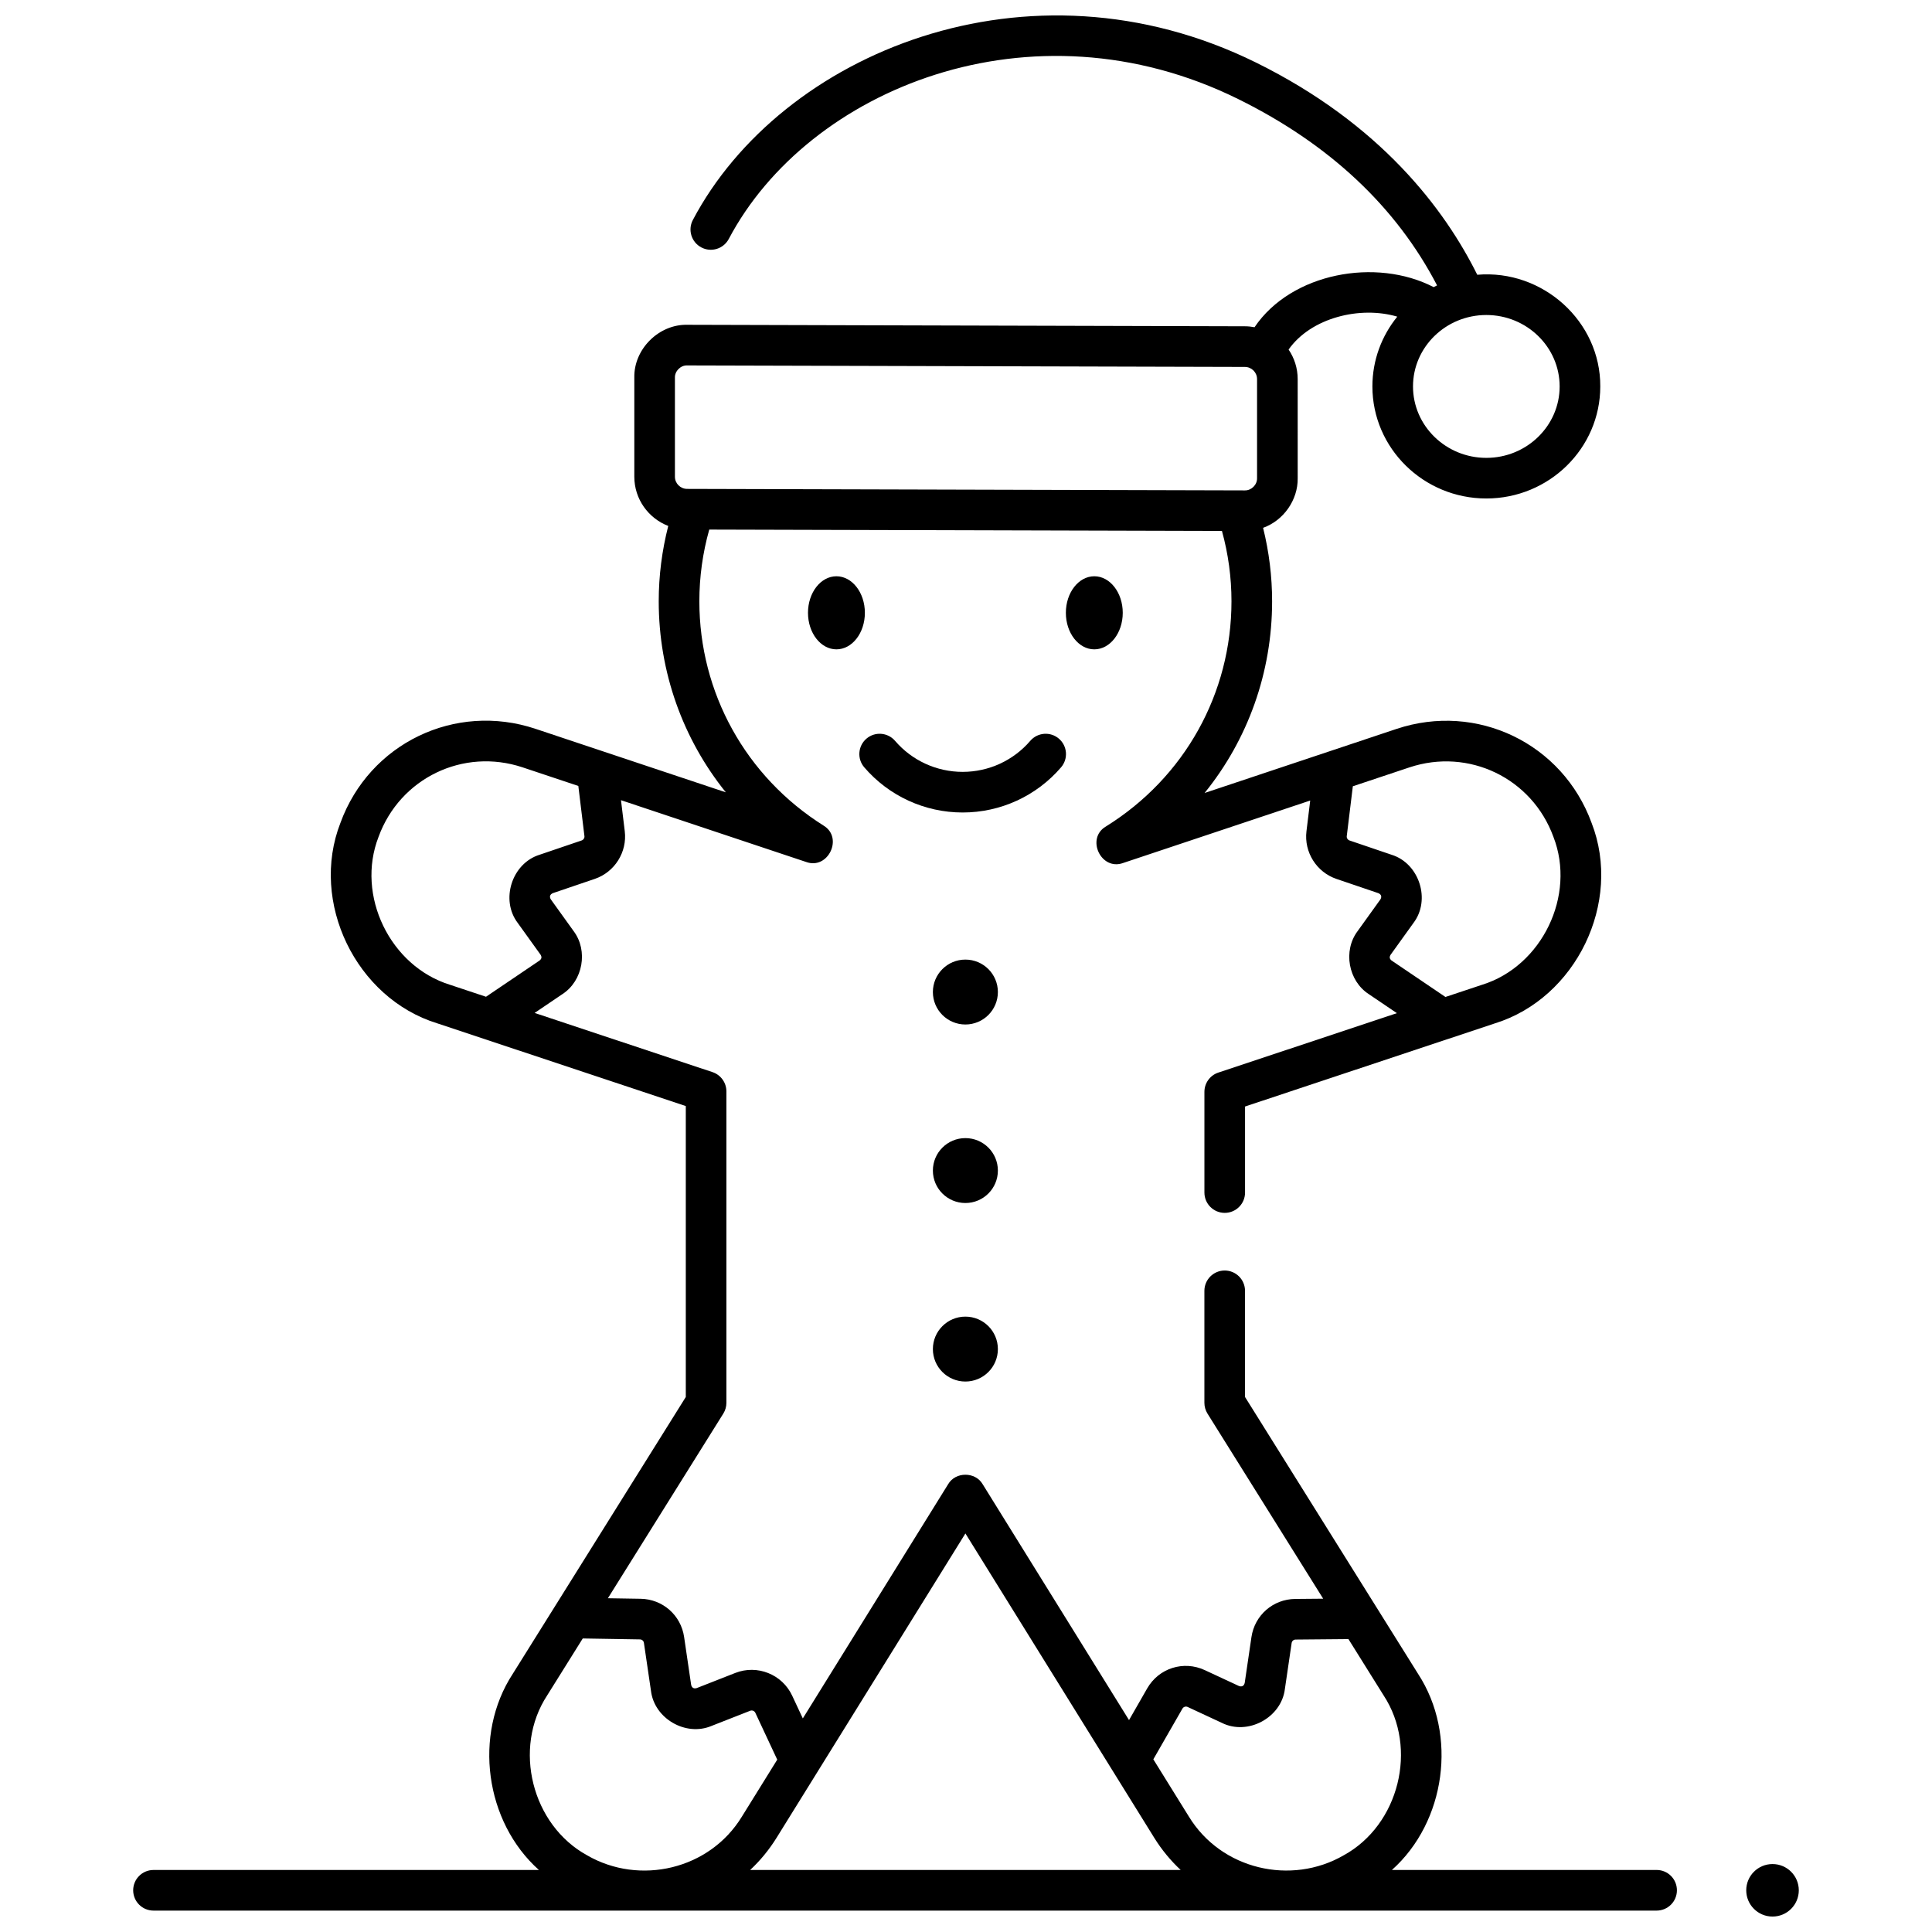 <?xml version="1.0" encoding="UTF-8"?>
<!-- Uploaded to: ICON Repo, www.svgrepo.com, Generator: ICON Repo Mixer Tools -->
<svg width="800px" height="800px" version="1.1" viewBox="144 144 512 512" xmlns="http://www.w3.org/2000/svg">
 <defs>
  <clipPath id="b">
   <path d="m179 148.09h410v502.91h-410z"/>
  </clipPath>
  <clipPath id="a">
   <path d="m606 637h15v14.902h-15z"/>
  </clipPath>
 </defs>
 <path d="m408.45 406.9c0 4.75-3.856 8.602-8.613 8.602-4.758 0-8.613-3.852-8.613-8.602s3.856-8.598 8.613-8.598c4.758 0 8.613 3.848 8.613 8.598"/>
 <path d="m408.45 454.21c0 4.754-3.856 8.602-8.613 8.602-4.758 0-8.613-3.848-8.613-8.602 0-4.75 3.856-8.598 8.613-8.598 4.758 0 8.613 3.848 8.613 8.598"/>
 <path d="m408.45 501.52c0 4.75-3.856 8.602-8.613 8.602-4.758 0-8.613-3.852-8.613-8.602s3.856-8.602 8.613-8.602c4.758 0 8.613 3.852 8.613 8.602"/>
 <path d="m441.54 306.4c0 5.348-3.375 9.684-7.535 9.684-4.164 0-7.539-4.336-7.539-9.684 0-5.348 3.375-9.684 7.539-9.684 4.16 0 7.535 4.336 7.535 9.684"/>
 <path d="m373.2 306.4c0 5.348-3.375 9.684-7.539 9.684-4.16 0-7.535-4.336-7.535-9.684 0-5.348 3.375-9.684 7.535-9.684 4.164 0 7.539 4.336 7.539 9.684"/>
 <path d="m399.12 359.32c-10.039 0-19.547-4.363-26.086-11.973-1.938-2.254-1.68-5.652 0.574-7.59 2.254-1.938 5.652-1.68 7.59 0.574 4.488 5.227 11.02 8.223 17.918 8.223 6.898 0 13.426-2.996 17.914-8.223 1.938-2.254 5.336-2.512 7.59-0.574s2.512 5.336 0.574 7.59c-6.531 7.609-16.039 11.973-26.074 11.973z"/>
 <g clip-path="url(#b)">
  <path d="m583.02 639.56h-70.148c14.277-12.754 17.465-35.824 6.938-51.965l-45.867-73.383v-28.129c0-2.973-2.41-5.383-5.383-5.383s-5.383 2.41-5.383 5.383v29.676c0 1.008 0.285 1.996 0.816 2.852l30.664 49.059-7.398 0.066c-5.875 0.051-10.758 4.305-11.613 10.117l-1.785 12.145c-0.203 0.797-0.738 1.086-1.52 0.816l-9.051-4.211c-5.625-2.617-12.188-0.535-15.273 4.844l-4.812 8.395-38.789-62.512c-1.941-3.348-7.207-3.348-9.148 0l-38.512 62.07-2.828-6.047c-2.641-5.648-9.254-8.285-15.059-6.008l-10.242 4.019c-0.77 0.211-1.258-0.066-1.461-0.84l-1.871-12.727c-0.848-5.762-5.691-10.012-11.52-10.105l-8.676-0.141 30.59-48.941c0.535-0.855 0.816-1.844 0.816-2.852v-82.527c0-2.316-1.484-4.375-3.684-5.109l-47.141-15.684 7.359-4.981c5.449-3.519 6.879-11.516 2.981-16.703l-6.055-8.426c-0.406-0.711-0.219-1.285 0.527-1.629l11.137-3.785c5.273-1.793 8.613-7.106 7.941-12.633l-1-8.223 49.09 16.379c5.824 2.106 9.898-6.488 4.574-9.66-20.602-12.98-32.898-35.203-32.898-59.438 0-6.441 0.883-12.812 2.625-18.996l135.87 0.367c1.676 6.07 2.523 12.32 2.523 18.633 0 24.426-12.441 46.734-33.281 59.684-5.363 3.148-1.301 11.793 4.547 9.68l49.598-16.559-0.992 8.141c-0.676 5.527 2.668 10.84 7.941 12.633l11.137 3.785c0.746 0.344 0.934 0.918 0.527 1.629l-6.055 8.426c-3.902 5.184-2.473 13.184 2.981 16.703l7.434 5.031-47.324 15.75c-2.199 0.73-3.684 2.789-3.684 5.109v26.688c0 2.973 2.41 5.383 5.383 5.383s5.383-2.41 5.383-5.383v-22.805l66.18-22.023c21.551-6.656 33.852-32.098 25.668-53.113-7.691-21.094-30.41-32.043-51.707-24.93l-50.859 16.977c11.461-14.164 17.891-31.934 17.891-50.797 0-6.586-0.805-13.113-2.391-19.48 5.398-1.898 9.254-7.367 9.172-13.117l-0.004-26.297c0-2.894-0.891-5.59-2.406-7.824 5.922-8.438 18.953-11.637 28.801-8.719-4.121 5.078-6.594 11.504-6.594 18.492 0 16.375 13.543 29.695 30.195 29.695 16.648 0 30.195-13.32 30.195-29.695 0.094-17.203-15.215-31.07-32.598-29.594-8.602-17.312-25.559-39.922-58.637-56.238-60.359-29.777-125.9-2.469-149.24 41.719-1.391 2.629-0.383 5.887 2.246 7.273 2.625 1.391 5.883 0.383 7.273-2.246 20.98-39.715 80.215-64.094 134.96-37.09 24.176 11.926 41.883 28.535 52.746 49.402-0.305 0.145-0.605 0.301-0.906 0.457-15.207-7.883-37.727-3.809-47.469 10.629-0.82-0.152-1.66-0.246-2.519-0.246l-147.81-0.398c-7.531-0.176-14.191 6.449-14.035 13.984v26.281c0 5.941 3.746 11.023 8.992 13.043-1.664 6.516-2.523 13.203-2.523 19.953 0 18.773 6.394 36.492 17.781 50.641l-50.438-16.828c-21.301-7.106-44.012 3.844-51.699 24.934-8.188 21.023 4.117 46.465 25.672 53.117l65.859 21.914v77.102l-45.867 73.383c-10.527 16.137-7.34 39.211 6.941 51.965h-102.14c-2.973 0-5.383 2.41-5.383 5.383 0 2.973 2.41 5.383 5.383 5.383h398.34c2.973 0 5.383-2.41 5.383-5.383 0.004-2.973-2.406-5.387-5.379-5.387zm-80.504-287.19 14.973-4.996c15.734-5.25 32.504 2.832 38.184 18.406 6.043 15.52-3.043 34.297-18.953 39.211l-9.664 3.215-14.277-9.66c-0.543-0.461-0.617-0.883-0.27-1.5l6.055-8.426c4.684-6.133 1.57-15.836-5.805-18.109l-11.137-3.785c-0.477-0.164-0.781-0.641-0.719-1.137zm35.375-124.89c10.711 0 19.43 8.492 19.43 18.93s-8.715 18.93-19.43 18.93c-10.711 0-19.43-8.492-19.43-18.93s8.715-18.93 19.43-18.93zm-215.03 42.863v-26.281c-0.047-1.723 1.535-3.289 3.238-3.219l147.81 0.398c1.777 0.004 3.223 1.449 3.223 3.219v26.281c0.035 1.738-1.504 3.258-3.238 3.219l-147.81-0.398c-1.777-0.008-3.223-1.449-3.223-3.219zm-59.586 134.64c-15.914-4.914-25-23.691-18.953-39.215 5.68-15.57 22.449-23.656 38.18-18.41l14.762 4.926 1.617 13.297c0.062 0.496-0.242 0.977-0.719 1.141l-11.137 3.785c-7.371 2.269-10.484 11.973-5.805 18.105l6.055 8.426c0.348 0.617 0.273 1.043-0.27 1.5l-14.207 9.613zm194.08 191.82c0.277-0.48 0.887-0.676 1.391-0.438l9.051 4.211c6.879 3.441 15.816-1.375 16.715-9.012l1.785-12.145c0.078-0.527 0.52-0.914 1.055-0.918l13.996-0.125 9.328 14.926c9.172 13.984 4.086 34.336-10.582 42.371-13.895 8.039-32.461 3.824-41.062-10.312l-9.387-15.125zm-157.77 38.871c-14.668-8.035-19.754-28.387-10.582-42.371l9.434-15.094 15.16 0.25c0.531 0.008 0.969 0.391 1.047 0.91l1.871 12.727c0.887 7.348 9.23 12.176 16.047 9.293l10.242-4.019c0.535-0.207 1.129 0.035 1.371 0.547l5.801 12.406-9.336 15.047c-8.594 14.141-27.168 18.344-41.055 10.305zm43.215 3.887c2.633-2.457 4.992-5.297 6.988-8.512l50.055-80.668 50.047 80.66c2 3.223 4.367 6.062 7.004 8.523z"/>
 </g>
 <g clip-path="url(#a)">
  <path d="m620.7 644.95c0 3.84-3.117 6.957-6.965 6.957-3.848 0-6.965-3.117-6.965-6.957 0-3.844 3.117-6.957 6.965-6.957 3.848 0 6.965 3.113 6.965 6.957"/>
 </g>
</svg>